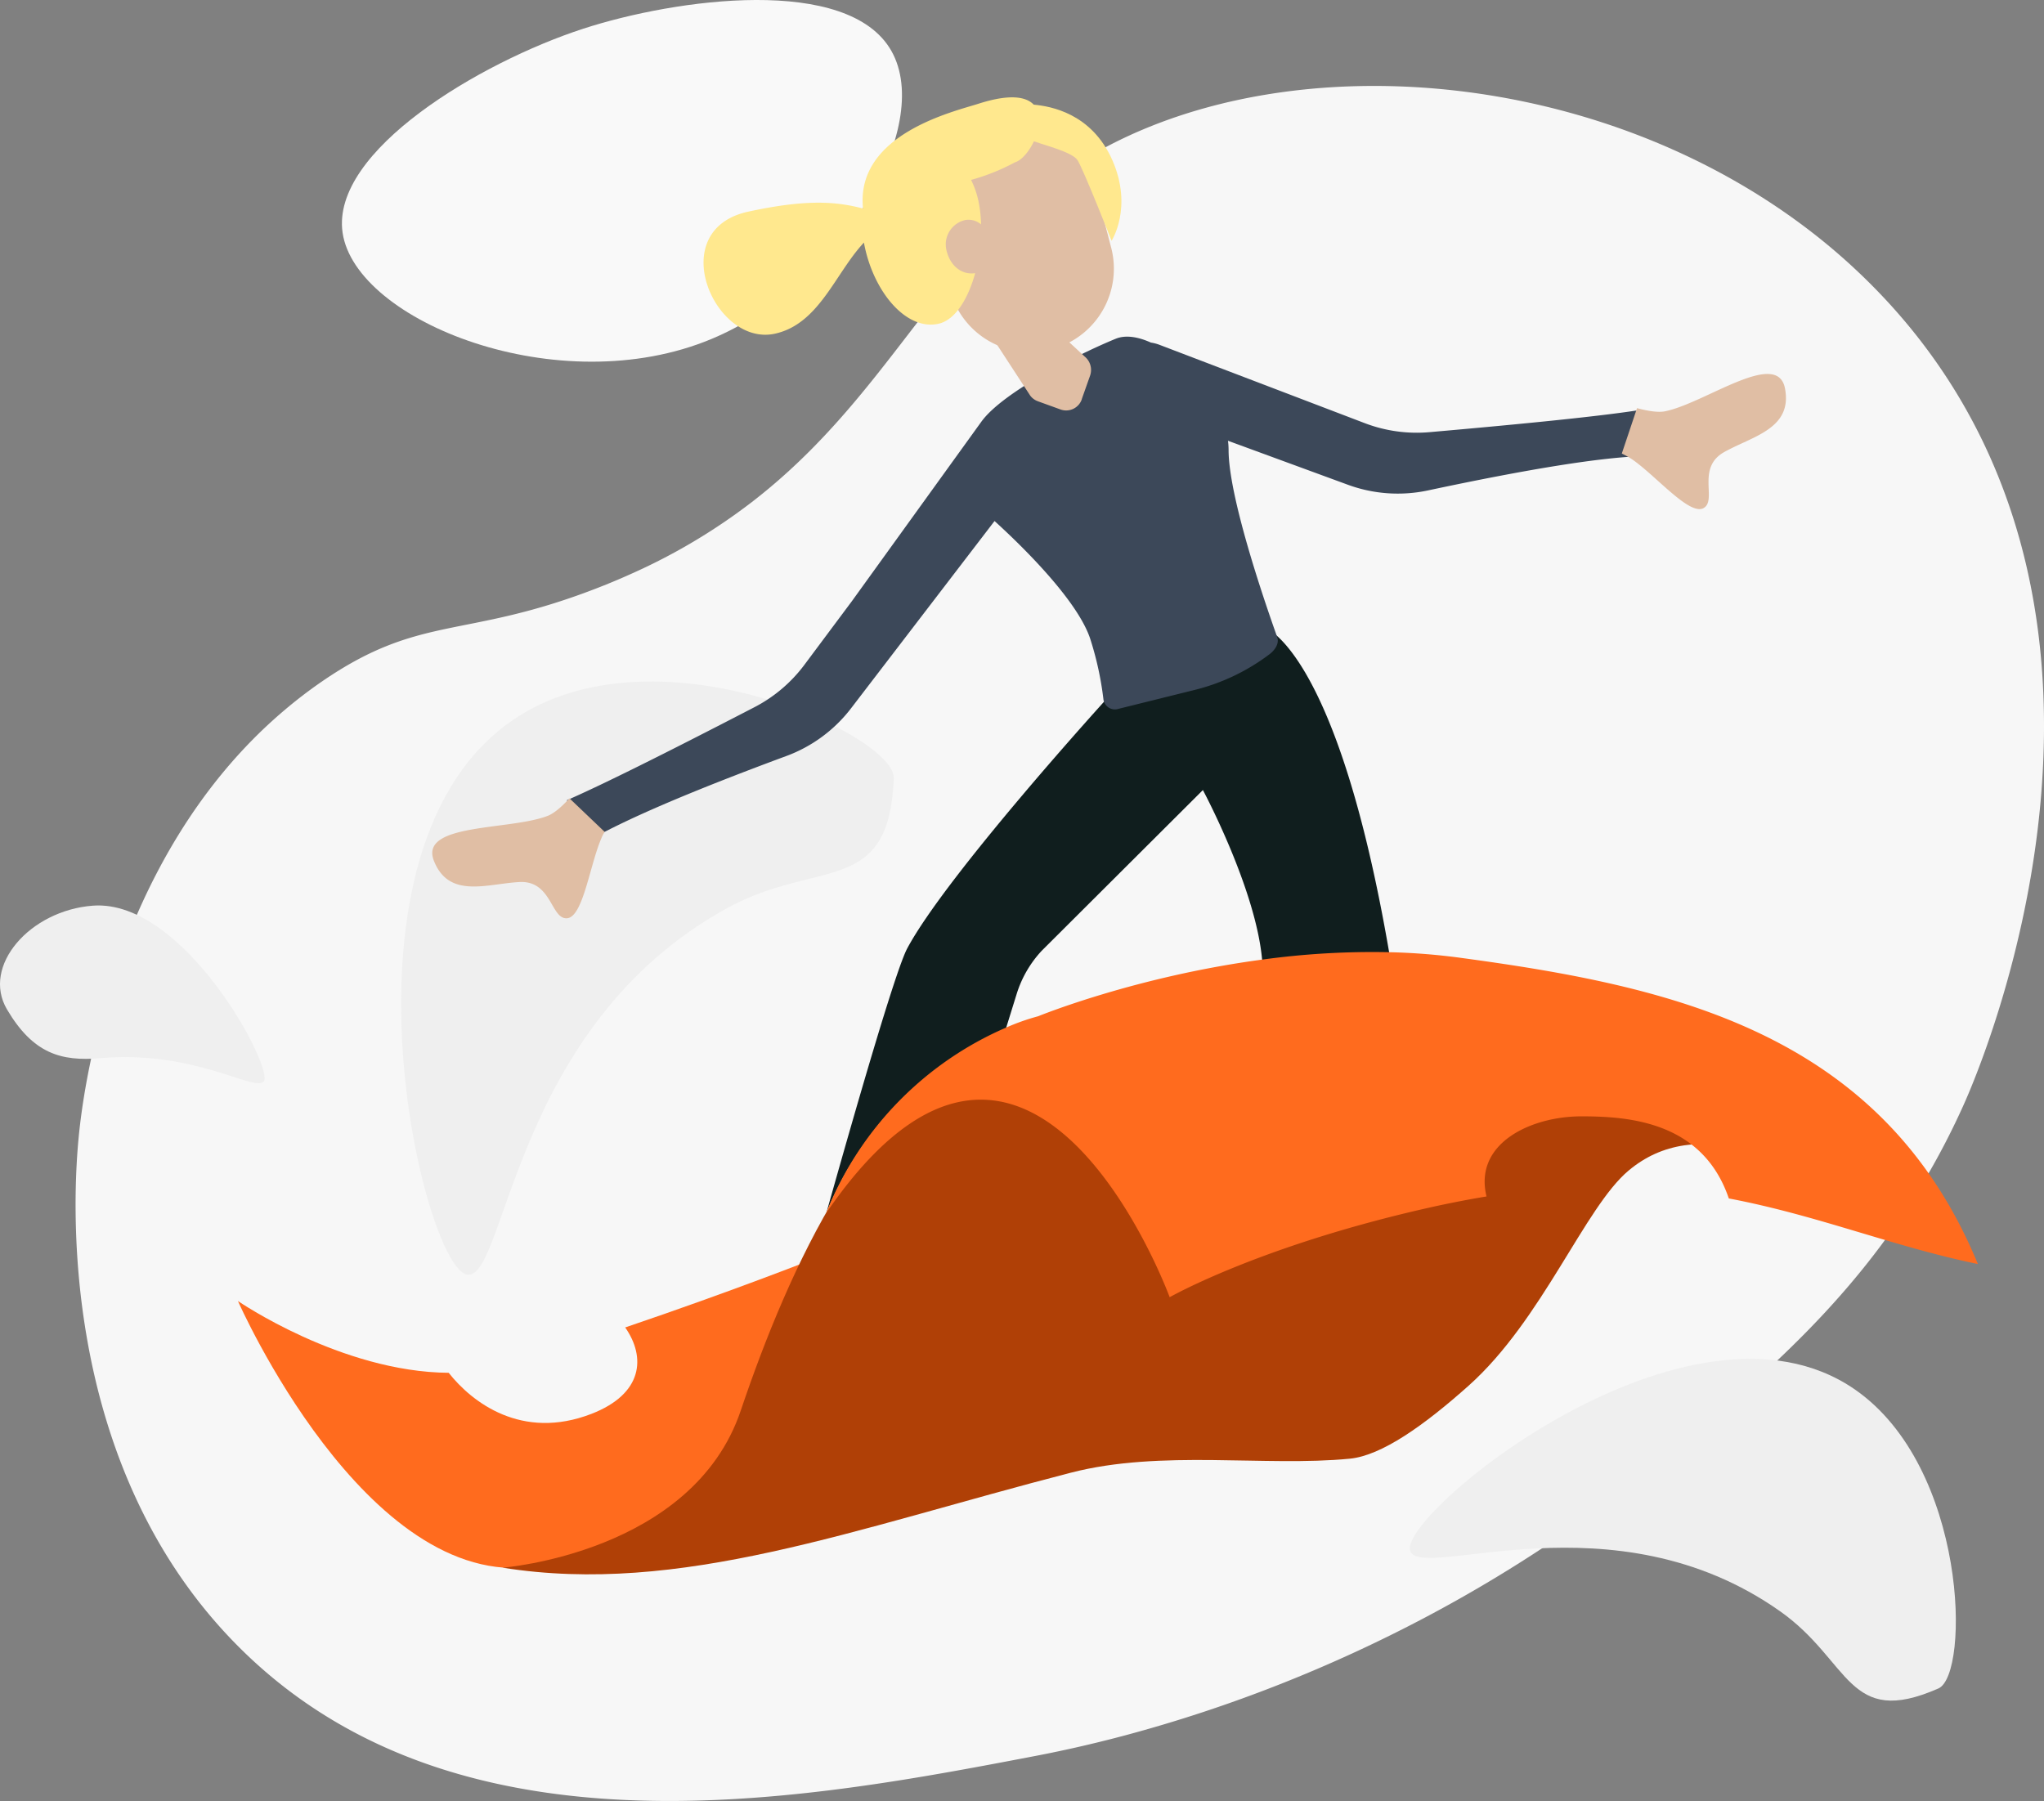 <svg xmlns="http://www.w3.org/2000/svg" viewBox="0 0 792.37 698.23"><rect x="0" y="0" width="792.37" height="698.23" fill="#808080" stroke="none"/><defs><style>.cls-5{fill:#ff6b1e}.cls-8{fill:#e0bea4}.cls-9{fill:#ffe88e}</style></defs><g id="Layer_2" data-name="Layer 2"><g id="Layer_1-2" data-name="Layer 1"><g id="Layer_2-2" data-name="Layer 2-2" fill-rule="evenodd"><path d="M761.19 428.4c-29.6 65.89-75.32 103.46-117.4 138a545.75 545.75 0 01-91.3 60.67 560.71 560.71 0 01-57 26.17 552.21 552.21 0 01-59.19 19.51c-15.35 4.1-27.65 6.64-35.86 8.2l-5.82 1.11C306 698.92 176.94 721.38 93.79 639.71 20.63 567.85 28.67 460.17 30.47 441.2c1.33-14 11.5-107.53 79.12-165.29A182.72 182.72 0 01125.1 264c37.93-25.92 54.77-16.17 105.3-35.58q7.38-2.83 14.16-5.89a230.22 230.22 0 0046.95-27.92c32.88-25.39 52.21-55.13 74.08-82.26 18.45-22.91 38.71-44 70.44-59C509.57 18.67 618.75 28.69 697 86a239.15 239.15 0 0136.68 33.11c1.6 1.78 3.18 3.6 4.73 5.43C840.21 245.33 768 413.28 761.19 428.4z" fill="#f7f7f7"/><path d="M132.8 90.16c-4.55-31.68 53.33-66 93.21-79C262.09-.59 328.84-9.71 345.54 19.72s-19.54 90.77-69.73 111.7c-59.07 24.66-138.06-6.78-143.01-41.26z" fill="#f9f9f9"/></g><g id="Layer_1-2-2" data-name="Layer 1-2"><path d="M181.25 494.18c15.1 1.53 17.39-96.52 100.68-142.13 35.36-19.36 62.69-4.18 64.56-50.35.66-16-86.39-57.4-142-26.07-81.4 45.81-40.75 216.77-23.24 218.55zm365.43 107.14c4.39 11.87 78.69-22.33 143.38 23.36 27.46 19.39 26.1 45.43 61.38 29.92 12.24-5.38 11.35-85.76-32.51-116-64.13-44.15-177.33 48.94-172.25 62.72zM102.19 419.35c-3.88 3.86-27.11-12.27-63.23-9.11-15.33 1.34-26.14-1.79-36.23-18.86-10-16.9 8.92-38.44 33.29-40.26 35.62-2.67 70.67 63.75 66.17 68.23z" fill="#efefef"/><path d="M538.6 369.73a312.47 312.47 0 00-49.29 2.83c-2.3-27.73-23-66.26-23-66.26l-62.47 62.29a43.4 43.4 0 00-9.7 16.69l-4.24 13.65a130.94 130.94 0 00-69.58 71.4c11.49-40.88 26.9-94.28 31.38-102.65 15.3-28.6 77.53-97 77.53-97l61.11-27.34s28.1 8.66 48.26 126.39z" fill="#101e1e"/><path class="cls-5" d="M92.24 504.4S141.77 617 207.39 607.33 384.29 543 384.29 543l-69.47-54.68s-31.12 12.3-72.46 26.32c8.13 11.63 6.84 25.79-13.1 33.51-27 10.43-46.32-4.51-55.32-15.92-41.7-.3-81.7-27.83-81.7-27.83z"/><path d="M194.83 607.78s73.67-5.6 92.33-60.92 50.17-124.8 96.49-137.66 104.85-15.44 157-14.8 167.68 27.88 214.64 77.41c-63-23.8-97.78-39.88-123.94-18-17 14.21-33.44 57.89-62 83.39-17.23 15.38-33.72 27.11-46.06 28.32-32.81 3.22-73.15-3.6-108.1 5.42-84.56 21.81-151.53 47.77-220.36 36.84z" fill="#b04006"/><path class="cls-5" d="M766.74 490.06c-33-6.81-61.9-18.85-96.55-25.43C660 434.73 631.3 432.8 613 432.8c-19.3 0-41.81 10.3-36.74 31.06q-9.26 1.53-19.26 3.68c-67.68 14.85-103.57 35.38-103.57 35.38s-27.59-75.26-72.05-76.57c-17.84-.53-38.4 10.85-61 43.8l-.13.18.23-.56a130.94 130.94 0 0169.58-71.4 86.1 86.1 0 0112.37-4.37s37.64-15.43 87.11-22a312.47 312.47 0 0149.29-2.83 247.3 247.3 0 0126.78 2.09c81.06 10.94 163.82 28.31 201.13 118.8z"/><path d="M637.34 176.82q-24.15.6-83.85 13.33a56.19 56.19 0 01-31.13-2.27l-46.33-17a26.5 26.5 0 01.24 3.56c0 17.8 13.27 56.9 18.83 72.5 1.3 3.65-2.93 6.67-2.93 6.67a80 80 0 01-29.17 13.9l-29.36 7.29a4.5 4.5 0 01-5.7-2.85 4.1 4.1 0 01-.21-1 123.88 123.88 0 00-4.88-22.6c-4.71-15.7-28.57-38.43-37.31-46.35L330 274.5a56.1 56.1 0 01-25.09 18.57q-57.21 21.18-78 33.59l-7.14-16.43q19.24-8.36 72.59-36A56.67 56.67 0 00311.64 258l18.54-24.85 50.25-69.66c8.36-11.58 37.95-26.37 52.1-32.16 3.74-1.53 8.56-.81 13.63 1.49a15.82 15.82 0 013.39.89L500.1 153l29 11.07a56.5 56.5 0 0025 3.48q59.89-5.24 80.57-8.44z" fill="#3c4859"/><path class="cls-8" d="M407.65 135.41A32.28 32.28 0 00430.75 96l-6.53-25a32.29 32.29 0 00-62.58 16c0 .13.07.26.1.38l6.53 25a32.25 32.25 0 0039.35 23.09z"/><path class="cls-9" d="M393.45 62.93a80.67 80.67 0 01-17 6.82 34.48 34.48 0 012.86 8.25 48.73 48.73 0 011 9 7.47 7.47 0 00-6.05-1.71 9.67 9.67 0 00-7.41 11.49c1.34 6.19 5.88 9.9 11.18 9.13-2.75 10-7.76 18.21-14.26 19.62-12.32 2.67-24.65-11.9-28.49-29.61-.14-.62-.26-1.25-.37-1.87-11.09 11.77-17.32 31.59-34.56 35.33-23.46 5.09-43.05-40.22-10.27-47.33 22.29-4.83 34-4 44.47-1.2-3-29 35.67-37.69 44.8-40.65 35.65-11.41 22.32 20.47 14.1 22.73z"/><path class="cls-8" d="M234.41 322.52a12.27 12.27 0 00-1.33 2.6c-4.46 10.31-7.08 30.56-13.33 30.89s-5.85-14.72-18.4-14.05-27.27 6.58-33.13-8.2 29.5-11.71 44.23-17.51c2.17-.89 5-3.12 8.31-6.75zM628.7 175.84a34.92 34.92 0 013.88 2.16c9.28 6.33 22.33 22 27.79 19s-2.93-15.57 8-21.72 26.56-9 23.6-24.65-31.19 5.89-46.74 8.87c-2.31.41-5.86 0-10.63-1.26zm-244.84-46.25l15.51 23.78a6.48 6.48 0 003 2.21l8.78 3.18a6.42 6.42 0 008.2-3.9v-.1l3.22-9.1a6.7 6.7 0 00-2.06-7.41L406.2 125a6.36 6.36 0 00-6.78-.79l-12.2-.94c-3.72 1.79-5.86 2.98-3.36 6.32z"/><path class="cls-9" d="M368.34 51.88S394.9 40 401 40.6s22.19 3.22 30.23 21.55-.32 31.2-.32 31.2-10.91-27.66-13.17-31.2-14.47-6.15-19.62-8.36-29.78-1.91-29.78-1.91z"/></g></g></g></svg>
